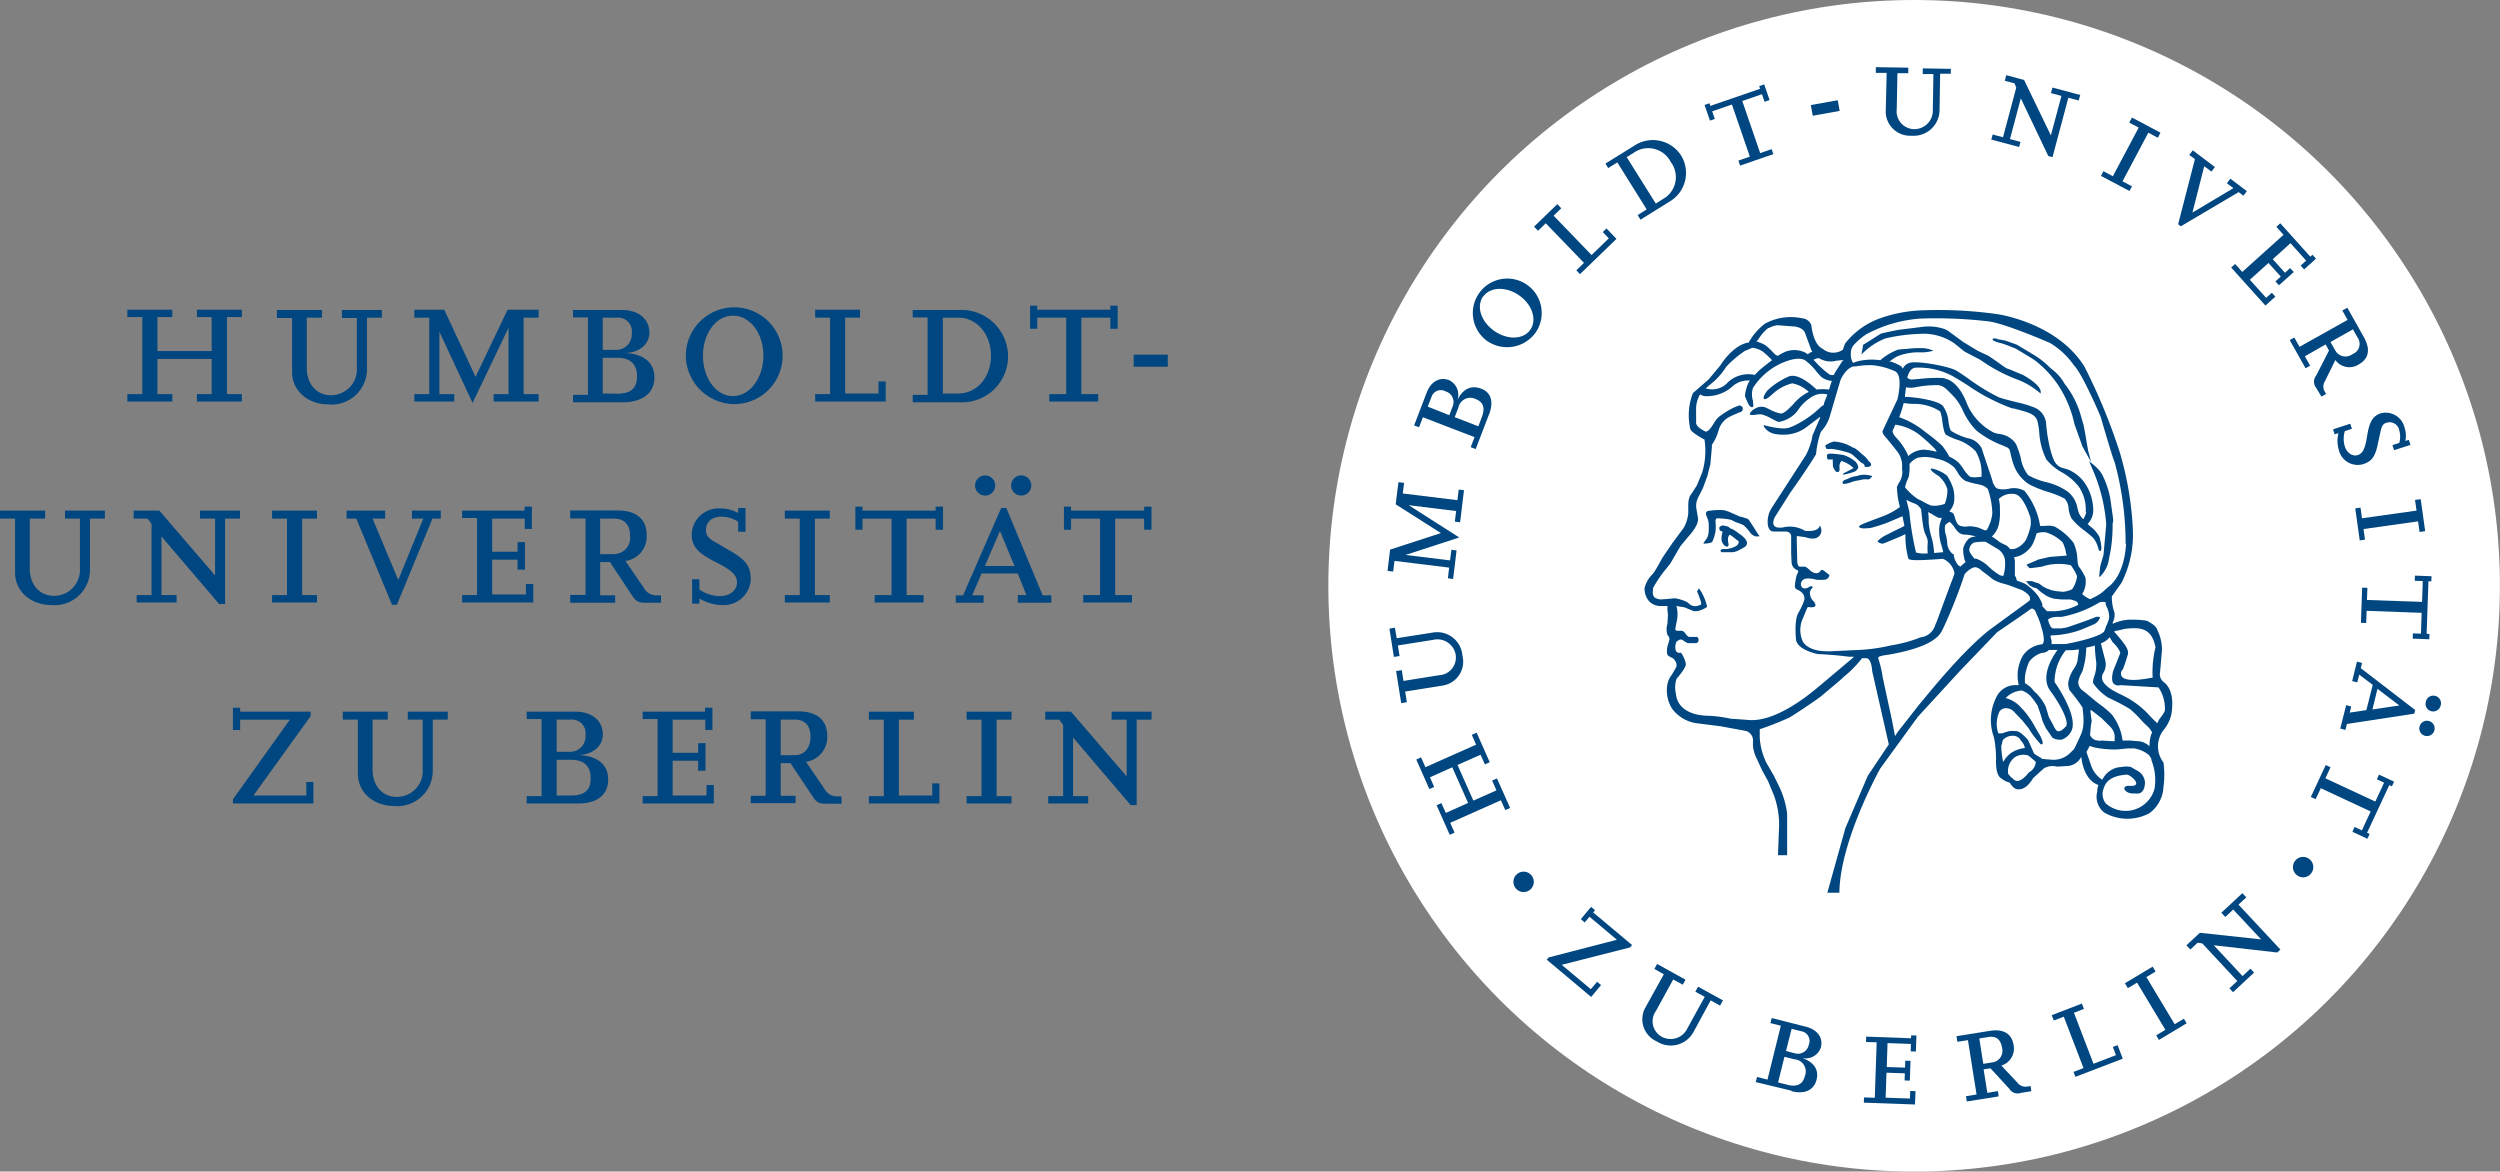 <svg xmlns="http://www.w3.org/2000/svg" viewBox="0 0 290.34 136.06"><rect x="0" y="0" width="290.34" height="136.06" fill="#808080" stroke="none"/><defs><style>.cls-1{fill:#fff;}.cls-2{fill:#004680;}</style></defs><g id="Ebene_2" data-name="Ebene 2"><g id="Logo_Siegel_Kombi" data-name="Logo Siegel Kombi"><circle class="cls-1" cx="222.3" cy="68.03" r="68.03"/><polygon class="cls-2" points="20.01 45.77 18.28 45.77 18.28 41.69 24.58 41.69 24.58 45.77 22.87 45.77 22.87 46.63 28.09 46.63 28.09 45.77 26.36 45.77 26.36 36.82 28.09 36.82 28.09 35.97 22.87 35.97 22.87 36.82 24.58 36.82 24.58 40.77 18.28 40.77 18.28 36.82 20.01 36.82 20.01 35.97 14.79 35.97 14.79 36.82 16.53 36.82 16.53 45.77 14.79 45.77 14.79 46.63 20.01 46.63 20.01 45.77"/><path class="cls-2" d="M42.62,42.73V36.89h1.73V36H39.71v.93h1.73v5.77a3,3,0,0,1-3,3.2c-1.68,0-2.81-1.29-2.81-3.18V36.89H37.4V36H32.16v.93h1.76v6.27c0,2.17,1.8,3.77,4.27,3.77A4.11,4.11,0,0,0,42.62,42.73Z"/><polygon class="cls-2" points="51.03 38.53 54.88 46.79 59.06 38.06 59.06 45.77 57.33 45.77 57.33 46.63 62.55 46.63 62.55 45.77 60.81 45.77 60.81 36.89 62.55 36.89 62.55 35.97 58.95 35.97 55.23 43.77 51.59 35.97 48.12 35.97 48.12 36.89 49.85 36.89 49.85 45.77 48.12 45.77 48.12 46.63 52.76 46.63 52.76 45.77 51.03 45.77 51.03 38.53"/><path class="cls-2" d="M76,43.83c0-1.73-1.27-2.77-3.49-2.83,1.69,0,2.91-1,2.91-2.38C75.39,37,74.14,36,72.18,36H66.55v.86h1.73v9H66.55v.86h6C74.7,46.63,76,45.61,76,43.83ZM70,36.89h1.64a1.59,1.59,0,0,1,1.73,1.8,1.8,1.8,0,0,1-1.9,1.94H70Zm0,8.81V41.55H71.7c1.52,0,2.28.74,2.28,2.17s-.78,2-2.3,2Z"/><path class="cls-2" d="M85.15,46.93a5.62,5.62,0,1,0-5.5-5.66A5.69,5.69,0,0,0,85.15,46.93Zm0-10.27c1.94,0,3.51,2.05,3.51,4.64S87.08,46,85.12,46s-3.48-2.08-3.48-4.69S83.18,36.66,85.12,36.66Z"/><polygon class="cls-2" points="102.86 44.3 102.03 44.3 102.03 45.7 98.15 45.7 98.15 36.89 99.88 36.89 99.88 35.97 94.67 35.97 94.67 36.89 96.4 36.89 96.4 45.77 94.67 45.77 94.67 46.63 102.86 46.63 102.86 44.3"/><path class="cls-2" d="M117.07,41.3A5.41,5.41,0,0,0,111.49,36H106v.86h1.73v9H106v.86h5.47A5.34,5.34,0,0,0,117.07,41.3Zm-7.57,4.4V36.89h1.82c2.13,0,3.77,1.94,3.77,4.43s-1.64,4.38-3.79,4.38Z"/><polygon class="cls-2" points="120.46 36.89 123.83 36.89 123.83 45.77 121.86 45.77 121.86 46.63 127.54 46.63 127.54 45.77 125.58 45.77 125.58 36.89 128.95 36.89 128.95 38.18 129.8 38.18 129.8 35.5 128.95 35.5 128.95 35.97 120.46 35.97 120.46 35.5 119.63 35.5 119.63 38.18 120.46 38.18 120.46 36.89"/><rect class="cls-2" x="131.66" y="41.19" width="3.96" height="1.4"/><path class="cls-2" d="M7.55,60.23H9.28V66a3,3,0,0,1-3,3.2c-1.68,0-2.82-1.29-2.82-3.18V60.23H5.24V59.3H0v.93H1.75V66.5c0,2.17,1.8,3.77,4.27,3.77a4.11,4.11,0,0,0,4.43-4.2V60.23h1.73V59.3H7.55Z"/><polygon class="cls-2" points="27.87 59.3 23.23 59.3 23.23 60.23 24.98 60.23 24.98 66.83 18.5 59.3 15.52 59.3 15.52 60.23 17.14 60.23 17.6 60.83 17.6 69.11 15.87 69.11 15.87 69.97 20.51 69.97 20.51 69.11 18.75 69.11 18.75 62.3 25.45 70.15 26.14 70.15 26.14 60.23 27.87 60.23 27.87 59.3"/><polygon class="cls-2" points="31.6 60.23 33.33 60.23 33.33 69.11 31.6 69.11 31.6 69.97 36.81 69.97 36.81 69.11 35.09 69.11 35.09 60.23 36.81 60.23 36.81 59.3 31.6 59.3 31.6 60.23"/><polygon class="cls-2" points="44.73 59.3 40.25 59.3 40.25 60.23 41.38 60.23 45.53 70.24 46.09 70.24 50.22 60.23 51.19 60.23 51.19 59.3 47.84 59.3 47.84 60.23 49.16 60.23 46.25 67.36 43.27 60.23 44.73 60.23 44.73 59.3"/><polygon class="cls-2" points="61.93 67.82 61.08 67.82 61.08 69.04 57.16 69.04 57.16 65 60.11 65 60.11 66.16 60.97 66.16 60.97 62.95 60.11 62.97 60.11 64.08 57.16 64.08 57.16 60.23 60.94 60.23 60.94 61.43 61.77 61.43 61.77 58.84 60.92 58.84 60.92 59.3 53.67 59.3 53.67 60.16 55.4 60.16 55.4 69.11 53.67 69.11 53.67 69.97 61.93 69.97 61.93 67.82"/><path class="cls-2" d="M76.77,70v-.86h-.65a1.63,1.63,0,0,1-1.34-.85l-2.14-3.14a2.86,2.86,0,0,0,2.46-3c0-1.87-1.2-2.87-3.43-2.87H66.22v.93H68v8.88H66.22V70h5.22v-.86H69.7V65.28h1.14L73.3,69c.58.87.77,1,1.78,1ZM69.7,64.36V60.23h1.62c1.2,0,1.85.71,1.85,2a1.88,1.88,0,0,1-1.83,2.12Z"/><path class="cls-2" d="M84.63,63.87c-.49-.27-1-.6-1.64-.94-.78-.46-1-.79-1-1.39,0-.94.72-1.54,1.8-1.54a3.56,3.56,0,0,1,1.94.6v1.15h.85V59h-.85v.58a4.18,4.18,0,0,0-2.1-.53,3.12,3.12,0,0,0-3.3,3c0,1.37.69,2.17,2.72,3.19s2.54,1.57,2.54,2.44-.83,1.55-2,1.55a4.32,4.32,0,0,1-2.36-.76v-1.2h-.85V70.1h.85v-.6a5.19,5.19,0,0,0,2.61.77,3.15,3.15,0,0,0,3.35-3C87.17,65.72,86.61,65,84.63,63.87Z"/><polygon class="cls-2" points="96.37 69.11 94.64 69.11 94.64 60.23 96.37 60.23 96.37 59.3 91.15 59.3 91.15 60.23 92.88 60.23 92.88 69.11 91.15 69.11 91.15 69.97 96.37 69.97 96.37 69.11"/><polygon class="cls-2" points="108.66 59.3 100.17 59.3 100.17 58.84 99.34 58.84 99.34 61.52 100.17 61.52 100.17 60.23 103.54 60.23 103.54 69.11 101.58 69.11 101.58 69.97 107.26 69.97 107.26 69.11 105.29 69.11 105.29 60.23 108.66 60.23 108.66 61.52 109.52 61.52 109.52 58.84 108.66 58.84 108.66 59.3"/><path class="cls-2" d="M114.52,55.22a1.17,1.17,0,1,0,0,2.33,1.17,1.17,0,0,0,0-2.33Z"/><path class="cls-2" d="M118.21,70h3.88v-.86h-1L116.87,59h-.6l-4.43,10.15H111V70h3.23v-.86h-1.32L114,66.6h4.2l1,2.51h-1Zm-3.83-4.27,1.75-4.07,1.69,4.07Z"/><path class="cls-2" d="M118.6,57.55a1.17,1.17,0,1,0-1.17-1.15A1.17,1.17,0,0,0,118.6,57.55Z"/><polygon class="cls-2" points="133.73 61.52 133.73 58.84 132.88 58.84 132.88 59.3 124.39 59.3 124.39 58.84 123.56 58.84 123.56 61.52 124.39 61.52 124.39 60.23 127.76 60.23 127.76 69.11 125.8 69.11 125.8 69.97 131.47 69.97 131.47 69.11 129.51 69.11 129.51 60.23 132.88 60.23 132.88 61.52 133.73 61.52"/><polygon class="cls-2" points="35.57 92.39 29.43 92.39 36.08 83.16 36.08 82.65 27.89 82.65 27.89 82.19 27.05 82.19 27.05 84.78 27.89 84.78 27.89 83.58 33.66 83.58 27.05 92.83 27.05 93.31 36.4 93.31 36.4 90.82 35.57 90.82 35.57 92.39"/><path class="cls-2" d="M47.36,83.57h1.73v5.77a3,3,0,0,1-3,3.21c-1.68,0-2.82-1.29-2.82-3.18v-5.8h1.76v-.92H39.81v.92h1.75v6.28c0,2.17,1.8,3.76,4.27,3.76a4.11,4.11,0,0,0,4.43-4.2V83.57H52v-.92H47.36Z"/><path class="cls-2" d="M67.1,87.68c1.68,0,2.91-1,2.91-2.37,0-1.62-1.25-2.66-3.21-2.66H61.17v.86H62.9v8.95H61.17v.85h6c2.19,0,3.46-1,3.46-2.79S69.31,87.75,67.1,87.68Zm-2.45-4.11h1.64A1.59,1.59,0,0,1,68,85.37a1.79,1.79,0,0,1-1.89,1.94H64.65Zm1.64,8.82H64.65V88.24h1.66c1.53,0,2.29.73,2.29,2.16S67.81,92.39,66.29,92.39Z"/><polygon class="cls-2" points="82.05 92.39 78.12 92.39 78.12 88.35 81.08 88.35 81.08 89.51 81.93 89.51 81.93 86.3 81.08 86.32 81.08 87.43 78.12 87.43 78.12 83.58 81.91 83.58 81.91 84.78 82.74 84.78 82.74 82.19 81.88 82.19 81.88 82.65 74.64 82.65 74.64 83.51 76.37 83.51 76.37 92.46 74.64 92.46 74.64 93.31 82.9 93.31 82.9 91.17 82.05 91.17 82.05 92.39"/><path class="cls-2" d="M95.75,91.61,93.6,88.47a2.87,2.87,0,0,0,2.47-3c0-1.87-1.2-2.86-3.44-2.86H87.19v.92h1.73v8.89H87.19v.85H92.4v-.85H90.67V88.63H91.8l2.47,3.71c.58.88.76,1,1.78,1h1.68v-.85h-.65A1.63,1.63,0,0,1,95.75,91.61Zm-5.08-3.9V83.57h1.62c1.2,0,1.84.72,1.84,2s-.71,2.13-1.82,2.13Z"/><polygon class="cls-2" points="108.27 92.39 104.39 92.39 104.39 83.58 106.13 83.58 106.13 82.65 100.91 82.65 100.91 83.58 102.64 83.58 102.64 92.46 100.91 92.46 100.91 93.31 109.1 93.31 109.1 90.98 108.27 90.98 108.27 92.39"/><polygon class="cls-2" points="112.26 83.58 113.99 83.58 113.99 92.46 112.26 92.46 112.26 93.31 117.47 93.31 117.47 92.46 115.74 92.46 115.74 83.58 117.47 83.58 117.47 82.65 112.26 82.65 112.26 83.58"/><polygon class="cls-2" points="129.1 83.58 130.85 83.58 130.85 90.17 124.37 82.65 121.39 82.65 121.39 83.58 123.01 83.58 123.47 84.17 123.47 92.46 121.74 92.46 121.74 93.31 126.38 93.31 126.38 92.46 124.62 92.46 124.62 85.65 131.31 93.5 132.01 93.5 132.01 83.58 133.74 83.58 133.74 82.65 129.1 82.65 129.1 83.58"/><path class="cls-2" d="M177.67,103.35a1.18,1.18,0,1,0-1.45-1.87,1.18,1.18,0,0,0,1.45,1.87Z"/><polygon class="cls-2" points="185.94 114.4 185.48 114.02 184.75 114.88 181.37 112.05 189.31 110.03 189.54 109.75 185.02 105.96 185.24 105.71 184.78 105.32 183.59 106.75 184.04 107.13 184.6 106.47 187.78 109.14 179.86 111.19 179.63 111.45 184.79 115.78 185.94 114.4 185.94 114.4"/><path class="cls-2" d="M200.13,116.2l-2.92-1.61-.32.58,1.09.6-2,3.63a2.15,2.15,0,0,1-3,1,2.05,2.05,0,0,1-.66-3l2-3.65,1.11.61.32-.58-3.3-1.83-.32.58,1.1.62-2.19,3.95a2.81,2.81,0,0,0,1.38,3.85,3,3,0,0,0,4.25-1.09l2-3.68,1.09.61.32-.59Z"/><path class="cls-2" d="M208.06,126.73c1.53.38,2.6-.11,2.91-1.35s-.41-2.15-1.94-2.59a1.86,1.86,0,0,0,2.44-1.15c.29-1.13-.41-2.07-1.77-2.41l-3.94-1-.15.59,1.21.3-1.55,6.26-1.21-.31-.15.6,4.15,1Zm-.84-4,1.16.29A1.42,1.42,0,0,1,209.6,125c-.23.92-.89,1.25-1.95,1l-1.15-.29.72-2.9Zm.82-3.25,1.14.28a1.14,1.14,0,0,1,.89,1.56,1.29,1.29,0,0,1-1.65,1l-1-.26.66-2.61Z"/><polygon class="cls-2" points="222.46 126.72 221.84 126.7 221.81 127.58 218.99 127.48 219.09 124.58 221.22 124.65 221.19 125.48 221.8 125.5 221.88 123.2 221.27 123.19 221.24 123.99 219.12 123.92 219.21 121.14 221.93 121.24 221.9 122.1 222.5 122.12 222.57 120.26 221.95 120.24 221.94 120.58 216.73 120.39 216.71 121.01 217.95 121.05 217.73 127.49 216.48 127.45 216.46 128.06 222.4 128.27 222.46 126.72 222.46 126.72"/><path class="cls-2" d="M235.82,126.13l-.46.07a1.17,1.17,0,0,1-1.05-.45l-1.88-2a2.06,2.06,0,0,0,1.42-2.38c-.21-1.33-1.17-1.9-2.76-1.65l-3.87.62.1.65,1.23-.19,1,6.31-1.23.2.1.61,3.7-.59-.09-.61-1.23.2-.43-2.73.8-.12,2.17,2.36a1.14,1.14,0,0,0,1.37.49l1.2-.19-.09-.61Zm-6-5.52,1.14-.18c.86-.14,1.4.3,1.54,1.22a1.35,1.35,0,0,1-1,1.71l-1.17.19-.46-2.94Z"/><polygon class="cls-2" points="245.93 121.38 245.38 121.59 245.74 122.54 243.13 123.54 240.86 117.62 242.02 117.17 241.78 116.55 238.28 117.9 238.52 118.52 239.68 118.07 241.97 124.04 240.81 124.49 241.03 125.06 246.53 122.95 245.93 121.38 245.93 121.38"/><polygon class="cls-2" points="253.63 118.31 252.56 118.95 249.27 113.47 250.34 112.83 250 112.26 246.78 114.19 247.12 114.76 248.19 114.12 251.48 119.6 250.41 120.24 250.73 120.77 253.95 118.84 253.63 118.31 253.63 118.31"/><polygon class="cls-2" points="259.97 105.06 260.88 104.21 260.42 103.73 257.98 106 258.44 106.49 259.36 105.63 262.6 109.1 255.49 108.33 253.92 109.78 254.38 110.27 255.23 109.48 255.77 109.57 259.83 113.93 258.92 114.78 259.34 115.23 261.78 112.95 261.36 112.5 260.44 113.36 257.1 109.78 264.47 110.62 264.84 110.28 259.97 105.06 259.97 105.06"/><path class="cls-2" d="M268.15,99.73a1.18,1.18,0,0,0-1.35,1.94,1.16,1.16,0,0,0,1.64-.29,1.18,1.18,0,0,0-.29-1.65Z"/><polygon class="cls-2" points="170.93 85.34 171.43 86.48 165.54 89.1 165.04 87.96 164.48 88.21 166 91.64 166.56 91.39 166.07 90.27 168.66 89.11 170.5 93.25 167.91 94.41 167.4 93.27 166.84 93.52 168.37 96.95 168.93 96.7 168.42 95.56 174.31 92.94 174.82 94.08 175.38 93.83 173.85 90.4 173.29 90.65 173.79 91.79 171.11 92.98 169.27 88.84 171.95 87.65 172.45 88.77 173.01 88.52 171.49 85.09 170.93 85.34 170.93 85.34"/><path class="cls-2" d="M161.36,73l.52,3.29.66-.1-.2-1.23,4.1-.65a2.15,2.15,0,0,1,2.62,1.75,2.06,2.06,0,0,1-1.95,2.36l-4.12.66-.19-1.25-.66.1.59,3.73.66-.11-.2-1.24,4.46-.71a2.81,2.81,0,0,0,2.19-3.46,2.94,2.94,0,0,0-3.48-2.67l-4.15.65L162,72.9l-.66.11Z"/><polygon class="cls-2" points="169.41 56.86 169.26 58.09 162.91 57.31 163.07 56.08 162.41 56 162.09 58.57 167.34 61.91 161.44 63.83 161.14 66.3 161.8 66.38 161.95 65.14 168.3 65.92 168.15 67.16 168.76 67.24 169.16 63.92 168.56 63.85 168.4 65.08 163.23 64.45 169.47 62.42 163.6 58.67 169.11 59.35 168.96 60.58 169.57 60.66 170.02 56.93 169.41 56.86 169.41 56.86"/><path class="cls-2" d="M172.94,48.11c.57-1.48.21-2.59-1-3s-2.19.14-2.8,1.61a1.87,1.87,0,0,0-.85-2.57c-1.09-.41-2.11.15-2.61,1.47l-1.45,3.79.57.21.45-1.16,6,2.31-.45,1.16.58.23,1.53-4Zm-4,.34.43-1.11a1.41,1.41,0,0,1,2-1c.88.34,1.13,1,.74,2.06l-.42,1.11-2.79-1.08Zm-3.14-1.2.43-1.1a1.14,1.14,0,0,1,1.65-.7,1.3,1.3,0,0,1,.82,1.77l-.38,1-2.52-1Z"/><path class="cls-2" d="M178.3,38.68a4,4,0,1,0-5.6.91,4.08,4.08,0,0,0,5.6-.91Zm-6.06-4.22c.8-1.15,2.65-1.22,4.18-.16s2.11,2.84,1.3,4-2.67,1.2-4.2.12-2.09-2.82-1.28-4Z"/><polygon class="cls-2" points="186.57 26.53 186.14 26.95 186.84 27.68 184.84 29.62 180.43 25.05 181.32 24.19 180.86 23.71 178.16 26.32 178.62 26.8 179.52 25.93 183.96 30.53 183.07 31.39 183.49 31.84 187.73 27.74 186.57 26.53 186.57 26.53"/><path class="cls-2" d="M190.51,25.52l3.34-2.08a3.86,3.86,0,0,0,1.38-5.39,3.9,3.9,0,0,0-5.45-1.12L186.45,19l.32.52,1.06-.66,3.41,5.46-1.05.66.32.52Zm1.78-1.89-3.37-5.38,1.12-.7a2.94,2.94,0,0,1,4,1.27,2.91,2.91,0,0,1-.63,4.12l-1.1.69Z"/><polygon class="cls-2" points="205.75 17.32 204.42 17.78 202.34 11.73 204.63 10.94 204.93 11.82 205.51 11.62 204.89 9.8 204.31 10 204.41 10.31 198.63 12.3 198.53 11.99 197.96 12.19 198.59 14.01 199.15 13.81 198.85 12.93 201.14 12.14 203.22 18.19 201.89 18.65 202.09 19.23 205.95 17.9 205.75 17.32 205.75 17.32"/><polygon class="cls-2" points="213.43 11.64 210.3 12.2 210.53 13.44 213.65 12.88 213.43 11.64 213.43 11.64"/><path class="cls-2" d="M226.64,8l-3.34-.06v.66l1.24,0-.07,4.15A2.15,2.15,0,0,1,222.28,15a2.07,2.07,0,0,1-2-2.33l.08-4.17,1.26,0V7.86l-3.77-.06v.66l1.26,0L219,13a2.82,2.82,0,0,0,3,2.76,3,3,0,0,0,3.25-3l.07-4.2,1.24,0,0-.66Z"/><polygon class="cls-2" points="240.21 11.35 241.41 11.67 241.59 11.03 238.36 10.17 238.19 10.81 239.41 11.14 238.18 15.72 235.07 9.29 233 8.73 232.83 9.38 233.96 9.68 234.16 10.18 232.62 15.94 231.42 15.62 231.26 16.21 234.49 17.07 234.65 16.48 233.43 16.15 234.69 11.42 237.88 18.12 238.37 18.25 240.21 11.35 240.21 11.35"/><polygon class="cls-2" points="247.6 21.64 246.5 21.06 249.5 15.41 250.6 16 250.91 15.41 247.6 13.65 247.28 14.24 248.38 14.82 245.38 20.47 244.28 19.88 244 20.43 247.31 22.18 247.6 21.64 247.6 21.64"/><polygon class="cls-2" points="259.99 22.31 260.54 22.73 260.94 22.2 259.02 20.75 258.62 21.28 259.38 21.85 254.62 24.69 255.99 19.3 256.83 19.93 257.23 19.4 254.66 17.46 254.25 18 254.91 18.48 252.96 26.04 253.27 26.28 259.99 22.31 259.99 22.31"/><polygon class="cls-2" points="264.25 34.45 263.84 34 263.18 34.59 261.29 32.49 263.45 30.54 264.88 32.12 264.26 32.68 264.67 33.13 266.39 31.59 265.96 31.14 265.37 31.68 263.95 30.1 266.01 28.24 267.83 30.27 267.19 30.84 267.59 31.29 268.97 30.04 268.56 29.59 268.31 29.81 264.82 25.93 264.37 26.34 265.2 27.27 260.41 31.58 259.58 30.66 259.12 31.07 263.1 35.49 264.25 34.45 264.25 34.45"/><path class="cls-2" d="M271.57,50.34a3.64,3.64,0,0,0,.06,1.95,2.25,2.25,0,0,0,2.83,1.61c1-.33,1.41-.87,1.72-2.48.09-.39.18-.84.29-1.33.14-.64.3-.89.71-1a1.14,1.14,0,0,1,1.46.89,2.59,2.59,0,0,1,0,1.46l-.79.26.19.58,1.9-.61-.19-.59-.4.13a3,3,0,0,0-.1-1.56A2.24,2.24,0,0,0,276.5,48c-.93.3-1.33,1-1.58,2.57s-.51,2.09-1.1,2.28-1.25-.22-1.5-1a3.05,3.05,0,0,1,0-1.78l.82-.27-.19-.59-2,.65.19.58.41-.13Z"/><polygon class="cls-2" points="274.66 62.67 274.49 61.44 280.82 60.55 281 61.78 281.65 61.69 281.13 57.97 280.47 58.06 280.65 59.3 274.31 60.19 274.14 58.95 273.53 59.04 274.05 62.76 274.66 62.67 274.66 62.67"/><polygon class="cls-2" points="274.8 72.35 274.85 70.94 281.24 71.17 281.16 73.59 280.23 73.56 280.2 74.17 282.13 74.24 282.15 73.62 281.82 73.61 282.03 67.5 282.36 67.52 282.39 66.92 280.46 66.85 280.44 67.45 281.37 67.48 281.29 69.9 274.89 69.68 274.94 68.27 274.33 68.25 274.19 72.33 274.8 72.35 274.8 72.35"/><path class="cls-2" d="M272.39,84.77l.17-.69,7.83-1.2.1-.42-6.32-4.86.15-.61-.59-.15-.56,2.26.59.15.23-.9,1.57,1.19-.74,2.93-1.93.29.17-.71-.59-.15-.68,2.71.6.16Zm9.26.69a.89.89,0,1,0,.42-1.73.89.89,0,0,0-.42,1.73Zm.71-2.86a.9.9,0,0,0,1.08-.63.89.89,0,1,0-1.72-.43.88.88,0,0,0,.64,1.06ZM276.11,80l2.54,1.93-3.13.47.59-2.4Z"/><polygon class="cls-2" points="268.93 92.81 269.53 91.54 275.32 94.24 274.3 96.44 273.45 96.04 273.2 96.6 274.94 97.41 275.2 96.86 274.9 96.72 277.48 91.18 277.79 91.32 278.04 90.78 276.29 89.96 276.04 90.5 276.88 90.9 275.86 93.09 270.06 90.39 270.66 89.11 270.1 88.85 268.37 92.56 268.93 92.81 268.93 92.81"/><path class="cls-2" d="M270.17,45.81l-.22-.4a1.15,1.15,0,0,1,.06-1.14l1.21-2.46a2,2,0,0,0,2.72.51c1.18-.66,1.38-1.76.59-3.16l-1.92-3.42-.58.32.61,1.09-5.58,3.13-.61-1.08-.53.3,1.84,3.27.53-.3-.61-1.09L270.09,40l.39.71L269,43.6a1.15,1.15,0,0,0,0,1.46l.6,1,.53-.3Zm3.09-7.56.57,1a1.26,1.26,0,0,1-.61,1.87,1.35,1.35,0,0,1-2-.4l-.57-1,2.59-1.46Z"/><path class="cls-2" d="M234.94,43.54c-.07,0-1.55-.67-1.76-.71s-.84-.54-1.39-.92-.93-.64-1-.66-.79-.36-1.12-.52l-1.65-1-1.65-1.21a2,2,0,0,0-.68-.35,5.68,5.68,0,0,0-2.26-.23l-2.83.35c-.09,0-2,.39-2.15.46s-1.57,1-2.07,1.29h0l-.2,1.13.13-.13a7.93,7.93,0,0,1,2.63-1.73,20.36,20.36,0,0,1,4.65-.55,6.37,6.37,0,0,1,3.33,1.08l1.25,1,1.82.95a18.75,18.75,0,0,0,4.38,2.32,8.81,8.81,0,0,1,2.54,1.53l.08.08,0-.11C237.15,44.72,235,43.59,234.94,43.54Z"/><path class="cls-2" d="M242.49,52.25l-.3-1.77-.2-1.07-.35-1.21a10.41,10.41,0,0,0-1.86-3.62,5.31,5.31,0,0,0-1.44-1.66l-.33-.29a9.31,9.31,0,0,0-1.8-1.41c-.2-.12-1.93-1.16-2-1.2l-.29-.1c-.35-.13-.89-.32-1-.35a11.15,11.15,0,0,0-1.11-.2l.21-.06-.54,0v0a.12.12,0,0,0-.07.1c0,.09.11.22.87.42.19,0,1.8.65,1.8.65s2,1.18,2.27,1.39a12.28,12.28,0,0,1,2.57,2.7,13.19,13.19,0,0,1,2,4.69l.93,2.6,1,1.8Z"/><path class="cls-2" d="M245.36,59.89c-.1-.71-.22-1.59-.3-2.11a10.27,10.27,0,0,0-1-2.81,5.32,5.32,0,0,0-1.27-1.26l-.16-.12.66,1.56a19.55,19.55,0,0,1,1.32,5.75l-.32,3.56-.38,1.3c-.13,1.23-.13,1.23-.06,1.25h0l0,0a3.75,3.75,0,0,0,1-1.67c0-.06.29-1.46.33-1.79a19.28,19.28,0,0,0,.17-2.76C245.45,60.57,245.41,60.25,245.36,59.89Z"/><path class="cls-2" d="M251.35,79.26a1.14,1.14,0,0,1-.49-1.19l.22-2.56a5.2,5.2,0,0,0-.53-2.34c-.18-.61-1.13-1-1.18-1.07a8.73,8.73,0,0,0-1.62-.13h-.12a4.81,4.81,0,0,0-2.11.41c-.09.05-.11.06-.17,0a1.18,1.18,0,0,1,.06-.19,1.87,1.87,0,0,0,.15-1.06,5.38,5.38,0,0,1-.3-1.86l1.12-1.58a12.36,12.36,0,0,0,1.32-6.2,37.46,37.46,0,0,0-1.53-9,67.73,67.73,0,0,0-4.09-9.91c-3.16-5.09-10-6.08-10.08-6.09a48.91,48.91,0,0,0-9.19-.43,16.25,16.25,0,0,0-4.72,1,9.1,9.1,0,0,0-3.79,2.81,5.13,5.13,0,0,0-.26.73,1.92,1.92,0,0,1-2.36-.09c-1.12-.5-1.31-2.69-1.31-2.73a1.25,1.25,0,0,0-1.11-.82,6.27,6.27,0,0,0-4.27.62,7.08,7.08,0,0,0-1.91,2.21c-.26,0-1.74.28-3.31,2.67l-1.34,1.61-1.82,1.58v0a7.1,7.1,0,0,0-.3,4.18c.06.24.58.63,1.59,1.2l.05,0a8.8,8.8,0,0,1-.25,3.8s-.53,1.3-.63,1.54l-.64,1c-.06.05-.37.4-.36,1.39v.81a4.22,4.22,0,0,1-.53,1.73l-1.3,1.75-1.17,1.72s-.77,1.42-1,1.72a1.64,1.64,0,0,1-.19.24,3.21,3.21,0,0,0-.89,1.6,2.25,2.25,0,0,0,.57,1.54,1.87,1.87,0,0,0,1.39.51h.09l.61,0s0,0,0,0,0,.33,0,.49l.06.52-.06,1.06a2.19,2.19,0,0,0,0,1.29.73.73,0,0,1,.24.5l-.14.51-.11.34c0,.1-.19.95.18,1.12l.49.25s.6.54.33,1.07l-.46.81a2.47,2.47,0,0,0-.54,1.16,4,4,0,0,0,.54,2.79,4.29,4.29,0,0,0,3,1.72l2.66.34,2.94.54a1.16,1.16,0,0,1,.8,1.26l0,.45a4,4,0,0,0,.41,1.44l.65,1.41.7,1.28.7,1.69a10.17,10.17,0,0,1,.58,3.36l-.13,3.48v.06l1,0h.06l0-4.84a10.35,10.35,0,0,0-1-3.29L206,90.07l-.88-1.52a7.92,7.92,0,0,1-.75-2.86l0-1a35.36,35.36,0,0,0,3.43-1.35c.18-.08,2.69-1.72,3.67-2.46,2-1.67,2.52-2.12,2.65-2.27h0a12.85,12.85,0,0,0,2.13-2.17h.47a.39.39,0,0,1,.27.1c.39.34.44,1.39.44,1.41l1.93,8.5-2.44,3.64-2.61,6.1-2.07,7.42,0,.07h1.38v-.06c.08-6,4.7-14.29,4.74-14.36l4.36-6,4.92-5.36,4.3-4.48c.14-.1,3.51-2.37,3.9-2.7a.31.31,0,0,1,.29,0c.25.11.37.57.38.59a7.55,7.55,0,0,1,.58,1.58c.4,1.3.27,1.72.16,1.86a.22.22,0,0,1-.15.08h0a3.1,3.1,0,0,0-2.16,1.3,4.65,4.65,0,0,0-.51,3.35.36.36,0,0,0,0,.09h-.25a2.44,2.44,0,0,0-2.34,1.41,5.89,5.89,0,0,0-.26,4.69,12.86,12.86,0,0,1,.23,2.64c0,.17-.06,1.72.6,2.08a2.78,2.78,0,0,0,1,.51c.07.13.41.71.9.77l.15,0c.57,0,1.12-.42,1.63-1.25,0,0,0-.07.05-.07l1.22-1.11a2,2,0,0,1,1.51-.21c.11,0,1.07-.06,1.27-.07a1.93,1.93,0,0,0,1.57-1.08c.07.69.41,2.75,2,3.29a1.69,1.69,0,0,0-.14.75,2.32,2.32,0,0,0,.83,2.46,5.4,5.4,0,0,0,5.21.07,4,4,0,0,0,1.65-3.09,10.69,10.69,0,0,0,0-2.8h0a3.09,3.09,0,0,1,0-3.77,4.17,4.17,0,0,0,1-2.6h0C252.45,80.05,251.39,79.28,251.35,79.26Zm-1.43,9.2a6.13,6.13,0,0,1,.3,3.13,3.48,3.48,0,0,1-5.66,1.72,1.8,1.8,0,0,1-.31-1.58.5.5,0,0,0,.05-.13c.17-.51.49-1.47,2.66-1.64.37,0,1.12.64,1.13,1,0,.2-.17.3-.51.31h-.38a.52.52,0,0,0-.46.17.29.29,0,0,0,0,.24s.2.47,1,.47H248a2.53,2.53,0,0,0,.42,0c.76-.22.69-1.35.68-1.39a1.67,1.67,0,0,0-.82-1.22l-.84-.48-.55-.05-.92.11a2.66,2.66,0,0,0-1.82,1.44,3.22,3.22,0,0,1-1.35-1.82l-.49-1.41c.09-.16.22-.39.38-.7l.44.15a11.66,11.66,0,0,0,2.25.26h.44l1.3-.12.76,0a3.75,3.75,0,0,1,1.69.76l.27.42C249.86,88.31,249.91,88.44,249.92,88.46Zm-17.39-2.17v0a.63.63,0,0,1,.17-.44,1.52,1.52,0,0,1,1.11-.4,1,1,0,0,1,.9.58v0a1.59,1.59,0,0,1,.45.84,3.71,3.71,0,0,0-1.6.57,3.31,3.31,0,0,0-.92,1.06,9.39,9.39,0,0,1-.22-1.9ZM234,87.94a1.82,1.82,0,0,1,1.59-.18l.84.71a1.49,1.49,0,0,1-.8,1.23h0c-.49.64-1,1-1.36,1h0a.75.75,0,0,1-.55-.32l0,0a1.7,1.7,0,0,1-.5-.53A2,2,0,0,1,234,87.94ZM237,88l-.64-.38a.55.55,0,0,1-.2-.26l-.62-1.4h0s-.81-1-1.38-1.06H234a3.8,3.8,0,0,0-.57,0h-.05a7.54,7.54,0,0,0-.85.27l-.45,0a3.34,3.34,0,0,1,.15-2.57,1,1,0,0,1,.51-.33,1.26,1.26,0,0,1,1.08.31l1.07,1.12.7.87A10.77,10.77,0,0,0,237,86.43h0a.2.2,0,0,0,.1,0,.12.12,0,0,0,.09,0c.15-.17-.17-.89-.45-1.32-.09-.14-.19-.32-.31-.52A11,11,0,0,0,235,82.47l-.21-.21a3.59,3.59,0,0,0-1.86-1.19,2.82,2.82,0,0,1,1.9-.88h0l.53.26.42.34.49.61.36.53L237,83l.24.82.35.73.76,1.11v0a1.41,1.41,0,0,0,.76.24,1.65,1.65,0,0,0,.32,0,2,2,0,0,0,1.13-1c.84-1.68-1.75-5.41-1.95-5.69a5.85,5.85,0,0,1,1.31-3.7c.56,0,1.06,0,1.5-.1v.24l-.16,1.14a2.4,2.4,0,0,1-.36.8,4.31,4.31,0,0,0-.7,1.65,2.21,2.21,0,0,0,.14.91,22.8,22.8,0,0,1,1.51,2h0c.28,2.21.07,2.66-.49,3.84-.14.3-.3.64-.48,1l-.58.57a2.78,2.78,0,0,1-1.86.68l-1.26-.1A3.24,3.24,0,0,1,237,88Zm-1.84-9.31a5.79,5.79,0,0,1,.52-1.87,2.89,2.89,0,0,1,1.47-1,1.15,1.15,0,0,0,.81-.34l1,0c-.3.39-2.18,3-.82,4.79,1,1.35,2,3.18,1.87,3.91a.33.33,0,0,1-.17.26l0,0c-.33.37-.63.53-.86.48s-.5-.64-.5-.66l-.54-1-.34-1.15a5.44,5.44,0,0,0-.71-1.14l-.33-.39-.3-.27-.43-.5-.35-.28-.24-.16-.07,0Zm-40.36-4.2a.48.48,0,0,1,.58-.18c.09.06.51.38.67.38l.86,0a.32.32,0,0,0,.3-.15.48.48,0,0,0,0-.45.21.21,0,0,0-.17-.12h0l-.75,0h0a.24.24,0,0,1-.1,0c-.08,0-.25-.09-.5-.46a.66.66,0,0,0-.35-.25,2.73,2.73,0,0,0-.37,0l-.18,0a.3.3,0,0,1-.2-.1.37.37,0,0,1,0-.27l.1-.55a3.9,3.9,0,0,0,0-2l.12.06.81.13,1.05.43s.55.19,1.59-.47l0,0v0a5.74,5.74,0,0,0-.92-2.12l0-.07-.25.36,0,0s.22.56.28.73c.18.47.23.69.18.79s-.1.08-.23.12h0a1.07,1.07,0,0,1-1.28-.31h0a4.42,4.42,0,0,0-1.55-.51s-1.08.11-1.37.12a1.4,1.4,0,0,1-1-.24.94.94,0,0,1-.15-.76,1.55,1.55,0,0,0,0-.3,14.39,14.39,0,0,1,1.6-2.33l.42-.53,1.16-2,1-1.21s1.09-1.12,1.06-2L197,59h0a2.16,2.16,0,0,1,.25-1.29l.51-1,.53-1.43.35-1.41.17-1.94v-.27a5.5,5.5,0,0,0,.79-1.72A2.5,2.5,0,0,1,201,48.34c.34-.17.66-.29.88-.39a2.68,2.68,0,0,0,.4-.17h0a.51.51,0,0,0,.11-.43.47.47,0,0,0-.39-.26h0a5.57,5.57,0,0,0-1.11.49,8.89,8.89,0,0,0-1.32.88,3.33,3.33,0,0,0-.56.75c-.13.19-.24.38-.36.52l0,0a1.14,1.14,0,0,1-.52.41c-.67-.3-1.11-.67-1.15-1,0,0,0-1.1,0-1.46a3.37,3.37,0,0,1,.46-1.88,1.19,1.19,0,0,0,.65.21h.2a4.41,4.41,0,0,0,2.95-1.17,2.68,2.68,0,0,1,2-.64,1.72,1.72,0,0,0-.15.2c-.16.24-.56,1.49-.38,1.77a2.44,2.44,0,0,1,.14.31c.15.36.34.81.63.81a.16.16,0,0,0,.11-.05c.08-.1,0-.32,0-.67a2.42,2.42,0,0,1,0-1.53,7.81,7.81,0,0,1,3.15-2.79c1.31-.6,2.28-.74,2.87-.42A6.19,6.19,0,0,1,211,43.21c.2.23.39.44.55.59a2.36,2.36,0,0,0,1.2.44c-.1.26-.21.58-.32,1a6.89,6.89,0,0,0-1.46,0c-.53-.5-2.2-2-3.29-1.49a8.68,8.68,0,0,0-2.37,1.55c-.19.2-.54.72-.49.95a.18.18,0,0,0,.1.11h.05c.25,0,.82-.53,1-.7a5.14,5.14,0,0,1,2.17-1.14h0a3.82,3.82,0,0,1,1.93,1,2.31,2.31,0,0,0-.35.18,5.32,5.32,0,0,0-1.4,1.18l-.2.21,0,0c-.6.62-1,.94-1.31.94h0a4.76,4.76,0,0,1-1.33-.5,5.3,5.3,0,0,0-.56-.25,1.43,1.43,0,0,0-1.08.17,1.3,1.3,0,0,0-.61.57.09.09,0,0,0,0,.1c.08.11.36.1,1,0l.35,0a5.86,5.86,0,0,1,1.25.54c.24.13.48.25.64.32a.6.6,0,0,0,.24,0,3.66,3.66,0,0,0,1.68-.86,2.86,2.86,0,0,0,.42-.49,5.19,5.19,0,0,1,1.74-1.62,2.23,2.23,0,0,1,1.68-.19l-.35.88-.09.34a3.3,3.3,0,0,0-.61.49,11.52,11.52,0,0,1-3.16,2.06l-.06,0c-.59.38-2.33,0-3-.19a.12.12,0,0,0-.12,0,.11.11,0,0,0,0,.12,1.93,1.93,0,0,0,1.44.9,4.56,4.56,0,0,0,.76.06,4.38,4.38,0,0,0,2.66-.8l1.68-1.27,0,.14c-.1.18-.8,1.85-.88,2a7.52,7.52,0,0,1-.77,2.3l-4,6.18a3,3,0,0,0-.4,2.06c.13.4.25.64.69.64.2,0,.47,0,.72,0l.55,0h.06c.62,0,.67.48.67.5s0,1.84,0,2,.05,1.08.05,1.08a1,1,0,0,0,.74.93c.06.11,0,.29-.14.53a6.17,6.17,0,0,0-.22,1.32.11.11,0,0,1,0,.06.44.44,0,0,0,.31.34c.78.34.79.89.79.91v0c.11.24-.37,1.21-.69,1.77-.51.8-.29,3.11-.26,3.22.28,1.12,2.41,1.55,2.51,1.57,2.09.09,3.6.31,3.62.31h.59l-.17.16-3.8,3.2c-.05,0-4.36,4-7.87,4h-.19l-1.08-.08-1-.07-.17,0a15.81,15.81,0,0,0-2.46-.35c-2.33,0-3.77-.92-3.94-2.52a3.33,3.33,0,0,1,.06-1.77c.09-.11,1.09-1.23,1.09-1.72a3.33,3.33,0,0,0-.57-1.33l0,0h0a.47.47,0,0,1-.58-.19A1.4,1.4,0,0,1,194.75,74.44Zm52.11-11.29c-.21,3.41-1.66,4.7-2.1,5,0,0,0,0,0,0v0l-.26.22a4.52,4.52,0,0,1-1.22.88l-.29.15-.29.14a2.91,2.91,0,0,1-.94-.6,2.62,2.62,0,0,0,.37-1.94,6.73,6.73,0,0,0-.61-1.06,2,2,0,0,1-.19-.28,3.2,3.2,0,0,1-.12-.77,5.06,5.06,0,0,0-.44-1.89,7.13,7.13,0,0,0-2.21-1.9,2.69,2.69,0,0,0-1.11-.07c-.24,0-.51,0-.57,0A8.52,8.52,0,0,0,235.11,57a2.57,2.57,0,0,0-1.68-.27c-.39.12-1.45.2-1.69-.16l-.08-.12-.11-.19-.11-.19,0-.06c0-.11-1-3-1.29-3.93a2.23,2.23,0,0,0-1.63-1.19,7.33,7.33,0,0,1-1.9-.83c-.17-.12-.25-.58-.33-1.07a3.6,3.6,0,0,0-.68-1.88c-.76-.73-3.76-1-3.89-1a2.85,2.85,0,0,0-.48,0c0-.11,0-.18,0-.19l.11-.94a2.86,2.86,0,0,0,1.07,0,12.53,12.53,0,0,1,2.66-.25c.61.05,1,.48,1.51,1l.44.46a6.57,6.57,0,0,1,.92,1.47A8.11,8.11,0,0,0,229.53,50a11.38,11.38,0,0,0,3.1,1.75l.46.21c.29.14.33.33.42.77a11,11,0,0,0,.3,1.11,4.5,4.5,0,0,0,1.85,2.41,13.11,13.11,0,0,0,2.12.86,10.35,10.35,0,0,1,2,.8,1.82,1.82,0,0,1,.46,1.17,3.17,3.17,0,0,0,.34,1.13,7.94,7.94,0,0,0,1.61,1.49c.35.29.69.55.89.76a2.83,2.83,0,0,1,.57,1.1c.08.27.13.41.22.43h0a.09.09,0,0,0,.08,0c.19-.19.09-.79-.13-1.64a3.84,3.84,0,0,0-1.09-1.24l-.28-.26a2.36,2.36,0,0,0,.65-1.39,5.72,5.72,0,0,0-.82-3.11,4.43,4.43,0,0,0-2.09-1.81l-.52-.16a1.5,1.5,0,0,1-.9-.55c-.46-.49-1-2.77-1.13-4.5a2.21,2.21,0,0,0-1.37-2,13,13,0,0,0-2.11-.63c-.71-.18-1.45-.36-2-.55a22.61,22.61,0,0,1-3.58-2.19c-.59-.41-1.1-.76-1.4-.93-.9-.51-4.66-1.19-5.47-.87a1.21,1.21,0,0,0-.72.66.9.9,0,0,0-.31-.35,5.52,5.52,0,0,0-1.07-.47l-.18,0a5.81,5.81,0,0,1,.86-.59,6.47,6.47,0,0,1,2.71-.49,4.59,4.59,0,0,0,1.44-.17l.12,0-.12-.06a3.24,3.24,0,0,0-1-.25,12,12,0,0,0-2.06.09c-.41,0-.76.07-.94.07a6.92,6.92,0,0,0-2.07,1.23,9.44,9.44,0,0,0-1-.07h-.07a8.1,8.1,0,0,0-1.26.13,5.46,5.46,0,0,0-.84.26,1.93,1.93,0,0,1-.25-1.14,1.42,1.42,0,0,1,.39-1l0,0a8,8,0,0,1,1.39-1.18A15.58,15.58,0,0,1,223,37a52.33,52.33,0,0,1,7.92.32c1.92.23,7.09,2.48,7.14,2.5a9,9,0,0,1,2.8,2.61c1,1,3.07,5.9,3.09,5.94,1.29,4.4,1.54,5.13,1.62,5.25h0A35.6,35.6,0,0,1,246.86,63.15Zm-2,8.66a.19.19,0,0,1,0,.1l-.24.62-.12.24v.06l-.13.34c-.16.66-3.35,1.37-4.56,1.58l-.68,0h-.59l-.33,0a2.33,2.33,0,0,0,0-.36l-.13-.59a.3.3,0,0,1,.19-.06,10.79,10.79,0,0,0,3.43-.68l1.4-.59a1.35,1.35,0,0,0,.72-.76.12.12,0,0,0-.05-.13c-.07,0-.19,0-.36,0-.78.35-3.45,1.25-3.46,1.25l-.62.1h-.93c-.28,0-.48-.54-.6-1,.06-.08.3-.34,1.17-.34h.41a13.09,13.09,0,0,0,4.43-1.7,1.46,1.46,0,0,1,.67,0,2.18,2.18,0,0,0,.06.4,2.68,2.68,0,0,1,.36,1.48v0Zm4.87,13.6v0a5.07,5.07,0,0,0-.15,1.22,2,2,0,0,0-1.37-.6l-.9-.08-.85,0a6.2,6.2,0,0,0-1.24-3,10.7,10.7,0,0,0-1.42-1.21c-.19-.15-.38-.28-.58-.45-.57-.5-1.57-1.28-1.57-1.28-.48-.6-.45-1,.14-2.09a9.7,9.7,0,0,0,.45-2.76,8.61,8.61,0,0,0,1-.24,15.51,15.51,0,0,0,.16,1.93,4.36,4.36,0,0,1-.25,1.71,1.77,1.77,0,0,0-.12.71A5.92,5.92,0,0,0,244.81,81l.39.19a24.1,24.1,0,0,1,2.14,1.14,11.32,11.32,0,0,1,1.26,1.22,9,9,0,0,0,.77.77,2.92,2.92,0,0,1,.56.73Zm-7-2.77,0-.21.11,0,1.19.93,1,1a1.75,1.75,0,0,1,.51,1l0,.67h-.24L244,86h0l0,0s-.1.09-.33,0h0a1,1,0,0,1-.94-.66l.1-1.09.09-.53h0Zm-.5-23.18a3.22,3.22,0,0,1-.33.8,2.61,2.61,0,0,1-.5-.69,5.26,5.26,0,0,1-.18-.6A3.09,3.09,0,0,0,240,57a7.48,7.48,0,0,0-2.33-1,7.82,7.82,0,0,1-2.13-.82,4.38,4.38,0,0,1-.86-2,10.79,10.79,0,0,0-.53-1.58,2.67,2.67,0,0,0-2.06-1.21c-.18-.05-.35-.08-.5-.13a6.69,6.69,0,0,1-3.29-3.72c-1-2.27-2.08-2.51-2.67-2.64h-.06a17.29,17.29,0,0,0-2.78.12l-.84.06a1,1,0,0,1-.45-.21c.13-.5.42-1.17,1-1.17A8.26,8.26,0,0,1,227,43.81c.44.26.94.57,1.48.91a22.89,22.89,0,0,0,5.21,2.71l.14,0c1.82.47,2.57.66,2.81,1.54a10.25,10.25,0,0,1,.19,1.22,8.13,8.13,0,0,0,.82,3.16,6.19,6.19,0,0,0,1.78,1.49,6.45,6.45,0,0,1,2,1.69A4.74,4.74,0,0,1,242.23,59.46Zm-5.06,10.75a4.64,4.64,0,0,0-.49-1,5.93,5.93,0,0,0-1.53-1.45,8.11,8.11,0,0,0-1-.39.28.28,0,0,0-.05-.24l0-.09c-.16-.22-.16-.22-.15-.66v-.24c0-.5,0-.62,0-.74v-.24a1.64,1.64,0,0,0-.1-.49l.55-.13A3.22,3.22,0,0,0,236,63.31a5.94,5.94,0,0,0,.51-1.36,2.15,2.15,0,0,1,1.11-.12A4.82,4.82,0,0,1,239.56,63a5,5,0,0,1,.37,1.13c0,.14.06.26.1.39l-2,.16-1.26.29-1.43.61.36.41,0,0h0c.14,0,1.35-.16,1.46-.19a6.25,6.25,0,0,1,3.26-.17h0s.08,0,.12.06l.15.23a4.74,4.74,0,0,1,.53,1,3.31,3.31,0,0,1-.57,1.51,2.9,2.9,0,0,1-1.07.3l-.82-.08-.56-.12a1.9,1.9,0,0,0-.41-.15l-.51-.25c-.49-.39-.55-.4-.57-.4a6.18,6.18,0,0,1-.72-.24l-.69,0,.4.49.44.24.36.09.62.52.57.38.35.16.48.16.88.09,1.06,0c.38.09.79.24.8.33l.11.3-.16.06a6.31,6.31,0,0,1-3.07.67h-.42l-.59-.64Zm-4.95-3.45a6.72,6.72,0,0,1-1.15-.85l-.09-.08a4.24,4.24,0,0,0-1.52-1h-.2c-.28-.31-.66-.81-.6-1.07a1,1,0,0,1,.51-.79,5.94,5.94,0,0,1,1.38-.1l0,0,1.23.73a1.92,1.92,0,0,1,1,1.25,4.53,4.53,0,0,1-.18,2Zm-2.1-11.45c-.51.07-1.22.15-1.48-.07a4.58,4.58,0,0,1-.68-.85,5.76,5.76,0,0,0-.53-.7,4.08,4.08,0,0,0-1.1-.71,7,7,0,0,0-.86-1.3,19,19,0,0,0-1.61-1.33c-.19-.14-.37-.27-.55-.42a10,10,0,0,0-2.79-1.53,16,16,0,0,0,.52-1.65,8,8,0,0,0,1.06.11,5.43,5.43,0,0,1,3.17.87,3.69,3.69,0,0,1,.24,1.08c.11.74.23,1.5.47,1.65a8.56,8.56,0,0,0,1.12.51,5.29,5.29,0,0,1,2.3,1.39A5,5,0,0,1,230.12,55.31ZM235.84,61a7.79,7.79,0,0,1-.53,1.65,2.53,2.53,0,0,1-1.1,1,1.26,1.26,0,0,1-.78.1,1.53,1.53,0,0,0-.71-.54,2.79,2.79,0,0,1-.54-.3c-.22-.18-.57-.41-.85-.61a2.68,2.68,0,0,0,.79-1.33,6.14,6.14,0,0,0,.14-1.74v-.11a4,4,0,0,0-.13-1.17,2.12,2.12,0,0,1,1.91-.56c.81.16,1.52,1.89,1.78,2.79A3.68,3.68,0,0,1,235.84,61ZM222.78,50.39A19.94,19.94,0,0,1,224.59,52l.09.09a1.08,1.08,0,0,1,.23.38,7.56,7.56,0,0,0-1.51-.25,2.85,2.85,0,0,0-1.62.6l-.15.14a7.35,7.35,0,0,0-1.29-2c-.59-.59-.54-.92-.54-.92l.31-.72A6,6,0,0,1,222.78,50.39Zm-1.11,5a5.85,5.85,0,0,0,.09-1.5,2.22,2.22,0,0,1,1-.74,4.48,4.48,0,0,1,2.11.12,4.1,4.1,0,0,1,2.07,1,5.58,5.58,0,0,1,.39.56,2.63,2.63,0,0,0,.89,1,7.85,7.85,0,0,0,1.42.39l.33.08a1.72,1.72,0,0,1,.89.49.06.06,0,0,1,0,0,9.4,9.4,0,0,1,.52,2.78,4.21,4.21,0,0,1-.43,1.55c0,.07-.06.14-.09.2s-.1.26-.23.26l-.15,0-.37-.16a2.88,2.88,0,0,0-.53-.19,4.11,4.11,0,0,0-.94-.11s-.94.18-1.29-.27a2.38,2.38,0,0,1-.31-.72c-.09-.31-.17-.57-.4-.63a1.45,1.45,0,0,1-.25-.11l.08-.11a2.12,2.12,0,0,0,.48-1.09,4.32,4.32,0,0,0-.12-1.49,6.47,6.47,0,0,0-.7-1.45,4.18,4.18,0,0,0-1.8-.84h0c-.08,0-.1.06-.1.08,0,.22.78.71.87.76a3.17,3.17,0,0,1,1.06,1.56,4.35,4.35,0,0,1-.3,1.7,3.25,3.25,0,0,1-1.6.2,6.88,6.88,0,0,1-.82-.39,7.51,7.51,0,0,0-.7-.36,6.52,6.52,0,0,1-1.5-1.37,5.33,5.33,0,0,1,.46-1.25Zm.66,3.08A1.31,1.31,0,0,1,223,59l.11.12c.07.73.2,1.89.31,2.36a4.72,4.72,0,0,0,.26.73,1.66,1.66,0,0,1,.2.86,6.67,6.67,0,0,0,0,1.19,3.32,3.32,0,0,1-1.36-.1,33.18,33.18,0,0,1-.78-4.75l-.34-1.37A5.54,5.54,0,0,0,222.33,58.47Zm2.08,4.25-.07-.24a9,9,0,0,1-.35-1.77c0-.36,0-.93-.07-1.24a6.21,6.21,0,0,1,.61.34,5.46,5.46,0,0,0,.62.33.74.74,0,0,0,.25,0,.45.45,0,0,0,.11,0c-.06.18-.11.34-.15.43a3.55,3.55,0,0,0-.15,1.22,5.48,5.48,0,0,0,.22,1.41,8.19,8.19,0,0,1,.25.93l-1.06.09A9.7,9.7,0,0,0,224.41,62.72Zm2.83,2.66v0a2.13,2.13,0,0,1-.32-.77.32.32,0,0,0-.08-.28l0,0-.06,0a1.74,1.74,0,0,1-.63-1.14,5.59,5.59,0,0,0-.14-1A2.29,2.29,0,0,1,225.9,61a1.75,1.75,0,0,1,.53-.4,3.66,3.66,0,0,1,.45.49,2.14,2.14,0,0,1,.13.19c.28.39.53.77,1.13.81h.11a4.58,4.58,0,0,1,1.24.23,1.49,1.49,0,0,0-.83.23A2.38,2.38,0,0,0,228,63.7a3.49,3.49,0,0,0,.13,1.14v.07a1.48,1.48,0,0,0,.16.37,4.6,4.6,0,0,0-.61.52A.82.82,0,0,1,227.24,65.38ZM250,78.72l-.09,0h-.08c-2.4.47-3.19.17-3.42-.16a.69.69,0,0,1,0-.68c.06,0,.17-.08.69-1.8.2-.52-.32-1.19-.39-1.28a14.9,14.9,0,0,0-1.17-1.42l.08-.11h0c.25,0,1.07-.22,1.1-.23,1.72-.21,3.17-.2,3.61,2.13A12.34,12.34,0,0,0,250,78.72ZM214,41.88l-.83,1.29a3.62,3.62,0,0,0-.2.38,1,1,0,0,1-.5-.06A10.55,10.55,0,0,1,210.82,42l-.21-.21a1.85,1.85,0,0,1,.47-.18l.19,0a2.59,2.59,0,0,0,2,.28l.9-.09Zm-3.49-1.05a1.64,1.64,0,0,0-.57.32l-.14-.12a2.84,2.84,0,0,0-2.45-.18,4.36,4.36,0,0,0-.83.46.61.61,0,0,1-.41-.19L206,41a10.57,10.57,0,0,0-.93-.88,4.3,4.3,0,0,0-1.08-.46l.14-.16.29-.41a4.61,4.61,0,0,1,.94-1l.09,0a2.49,2.49,0,0,1,1-.32h0l1.81.14s1.21,0,1.44.95l.62,1.69s.07.15.19.35Zm-7-.44a2.66,2.66,0,0,1,1.29.5,10.82,10.82,0,0,1,1,.94c-.65.48-1.28,1-1.51,1.2l-.49.51a3.49,3.49,0,0,0-3.1.83,2.44,2.44,0,0,1-2.61.73l1-.84a7.94,7.94,0,0,0,1.38-1.66,12.54,12.54,0,0,1,2.16-1.84Zm9.06,35.25h-.25c-1.47,0-2.45-.37-2.93-1.1a3.21,3.21,0,0,1,0-2.75l.46-1.12c.07-.2.17-.18.35-.15a.69.69,0,0,0,.2,0h.06q.28,0,.36-.15c.1-.22-.21-.56-.25-.59a1.38,1.38,0,0,1-.38-.9.87.87,0,0,1,.31-.62l0,0v0a.13.13,0,0,0,0-.12c-.09-.09-.3-.06-.34,0h0c-.6.39-.88.08-.88.07a.59.59,0,0,1-.12-.49.71.71,0,0,1,.27-.4h0s.34-.32,1.49,0a4.8,4.8,0,0,0,1,0,.59.59,0,0,0,.54-.55v0l0,0c-.29-.21-.41-.31-.5-.38a.93.93,0,0,0-.32-.2c-.09,0-.15,0-.22.12s-.41.52-1.13,0c-.54-.52-.67-.5-.76-.5l-.32,0c-.32,0-.36,0-.48-.45l-.06-2.45,0-.66,1,.13a2.25,2.25,0,0,0,1,.16h0a1,1,0,0,0,.6-.28.94.94,0,0,0,.14-1.1l-.05-.13-.06.13c-.26.64-1.52.5-1.67.49a3.4,3.4,0,0,0-2.54-.4q-.81.12-1.05-.21c-.26-.37.09-1,.09-1l1.78-2.81s1.95-2.73,3-4.48v0a10.67,10.67,0,0,1,.56-2.61,4.58,4.58,0,0,0,1-1.66c1-3.4,1.21-4.11,1.21-4.12.14-.54.82-1.66,1.59-1.81l.28,0a8.75,8.75,0,0,1,1.62-.14l.26,0a8.21,8.21,0,0,1,2.54.66c1.16.35.39,3.29.39,3.31L218.66,50c-.17.33.46.9.53,1s1,1.21,1,1.26a2.7,2.7,0,0,1,.7,2.14,2.19,2.19,0,0,1-.32,1.62,3,3,0,0,0-.27.54h0a10,10,0,0,0,.35,2.32.11.11,0,0,0,0,0A8.17,8.17,0,0,1,218.56,60l-.77.29c-1.43.53-1.88.72-1.88.87a.12.12,0,0,0,.05.1,1.2,1.2,0,0,0,.61.1,4.38,4.38,0,0,0,.74-.06,16.73,16.73,0,0,0,1.82-.58c.27-.1,1.28-.54,1.82-.77.07.37.15.76.22,1.12-.19.11-.41.23-.61.32s-.83.4-1.19.59l-.4.2a3.4,3.4,0,0,0-.89.64.1.1,0,0,0,0,.1,1.05,1.05,0,0,0,.54.22h0c.12,0,.58-.21,1.22-.47l.52-.22c.31-.12.68-.3.93-.42v.06a9.76,9.76,0,0,0,.35,2.81c.19.22,1.49.19,4,0a2.23,2.23,0,0,1,1.35,1.71l-.24.67c-.37.93-1.85,5-1.86,5a2.22,2.22,0,0,0-.14.31,2,2,0,0,1-1.7,1.43,16.11,16.11,0,0,1-3.42.93,20.55,20.55,0,0,1-4.16.55Zm5.57.88a.32.32,0,0,1,0-.16c0-.13.59-.26,1.14-.32,5.23-.9,6-2.29,6.26-2.81a.87.87,0,0,1,.08-.14,57.85,57.85,0,0,0,2.55-6.42,2.89,2.89,0,0,1,1-.76c.54-.16,1,.4,1,.4v0c.25.14,1.3,1,1.32,1a4.86,4.86,0,0,0,1.33.51c.26.06,1.06.36,1.53.54l.39.14a2.88,2.88,0,0,1,.84.59.4.4,0,0,0,.12.15,1.56,1.56,0,0,1,.07.44l-.33.27-4.37,3.19c-3.47,2.7-8,8.53-8.1,8.58L220.4,85l-.32.49-.34-1.78-1.08-5A12.46,12.46,0,0,0,218.15,76.52ZM250.55,84a13,13,0,0,1-1-1,10,10,0,0,0-2.82-2.13l-.31-.16c-1-.46-1.94-1-2.24-1.68a1,1,0,0,1,.12-.92,1.94,1.94,0,0,0,.18-1.48c-.22-.83-.39-1.51-.49-1.91a3.1,3.1,0,0,0,.67-.37A2.25,2.25,0,0,0,245,74c.13.21.29.47.35.58v0a3.44,3.44,0,0,1,.9,1.22c-.08.24-.83,2.11-.84,2.14-.18.73-.16,1.22.08,1.47a.81.81,0,0,0,.78.16l4.41.26a4.36,4.36,0,0,1,.74,2.67s0,0,0,0,0,.23-.63,1A4.7,4.7,0,0,0,250.55,84Z"/><path class="cls-2" d="M199.24,61.67a6.21,6.21,0,0,0,0-1,1.52,1.52,0,0,1,0-.22.3.3,0,0,1,.12-.24.91.91,0,0,1,.37,0h.12a4.52,4.52,0,0,1,.49.05c.2,0,.62.09.74.13a1.22,1.22,0,0,1,.2.1l.3.15.21.07a4.85,4.85,0,0,1,.71.29,5.09,5.09,0,0,1,.61.65,4.41,4.41,0,0,0,.3.39,1.53,1.53,0,0,0,.43.24,1.14,1.14,0,0,0,.43,0l.09,0-.06-.08c-.06-.06-.41-.61-.69-1.06l-.5-.76a.71.71,0,0,0-.41-.21l-.33-.11L202.1,60a3.32,3.32,0,0,1-.41-.17l-.4-.18-.22-.09a3.67,3.67,0,0,0-.95-.32,8.7,8.7,0,0,0-1.8.11.33.33,0,0,0-.2.31,2,2,0,0,0,.13.42c0,.06.05.13.08.19a2.77,2.77,0,0,1,.1.43,6.81,6.81,0,0,1,0,1.11,1.69,1.69,0,0,1-.14.58l0,0a3.21,3.21,0,0,1-.29.44c-.16.23-.18.25-.16.3l0,0h.08a2.51,2.51,0,0,0,.91-.16A4.58,4.58,0,0,0,199.24,61.67Z"/><path class="cls-2" d="M202.57,62.45l-.11-.09-.28-.26A1.13,1.13,0,0,1,202,62l-.15-.12-.2-.14-.07-.05a3.13,3.13,0,0,0-.37-.23h0l-.28-.11-.06-.06-.15-.12a4.4,4.4,0,0,0-.65-.15h0a.74.74,0,0,0-.39.22s0,.13,0,.19.05.18.13.22l.25.1a2.68,2.68,0,0,0-.11.49,1.89,1.89,0,0,0,0,.59,1.42,1.42,0,0,0,.28.49.75.75,0,0,0,.32.17h0a.19.19,0,0,0,.14-.06.33.33,0,0,0,.05-.28,2.21,2.21,0,0,1-.06-.51v-.09a.93.93,0,0,1,.18-.45.69.69,0,0,1,.15.07,6.12,6.12,0,0,1,.61.47l.12.09c.14.08.22.14.18.29a.61.61,0,0,1-.37.43,3.55,3.55,0,0,1-.5.21,4.53,4.53,0,0,1-.64.11l-.41,0h0s-.17.08-.18.18.11.17.13.18h.5l.3,0h.5a2.46,2.46,0,0,0,.53-.15c.16-.07.83-.44.9-.49a.8.8,0,0,0,.18-.24.53.53,0,0,0,0-.35A1.57,1.57,0,0,0,202.57,62.45Z"/><path class="cls-2" d="M212.73,52.13h0a10.41,10.41,0,0,1,1.65.36,2.59,2.59,0,0,1,.7.27c.11.08.59.51.89.81a1.3,1.3,0,0,0,.32.23c.14.07.22.12.25.29s0,.1.15.14h.15a.59.59,0,0,0,.43-.15.23.23,0,0,0,0-.24c-.07-.15-.09-.17-.14-.2s-.07,0-.23-.26a2.9,2.9,0,0,0-.58-.58l-.24-.21a4,4,0,0,0-.77-.59l-.09,0a4.66,4.66,0,0,0-2.25-.72h0a3.09,3.09,0,0,0-1,.46l0,0,.14.39h0A2.63,2.63,0,0,0,212.73,52.13Z"/><path class="cls-2" d="M216.79,55.67H217c.14,0,.17-.06.2-.12a.37.37,0,0,1,.17-.15.09.09,0,0,0,.05-.11,2.89,2.89,0,0,0-1.43-.11,2.72,2.72,0,0,1-.5.13,2.43,2.43,0,0,0-.71.21,1.42,1.42,0,0,1-.27.12c-.26.09-.54.19-.52.43a.16.16,0,0,0,.08.12.33.33,0,0,0,.15,0A2.76,2.76,0,0,0,215,56l.22-.08.37-.09a5.18,5.18,0,0,0,.53-.1A1.92,1.92,0,0,1,216.79,55.67Z"/><path class="cls-2" d="M214.26,53.69a3.08,3.08,0,0,1,1,.68l0,0-.57.3c-.5.25-.64.32-.66.39v.06a.06.06,0,0,0,.05,0h0a5.71,5.71,0,0,0,1.39-.39,1.2,1.2,0,0,0,.35-.41h0l-.07-.31h0a2.69,2.69,0,0,0-.22-.36,4.05,4.05,0,0,0-1.45-.81s-1.65-.27-1.83-.09,0,.56,0,.61v0h.09c.08,0,.28,0,.52,0a4.18,4.18,0,0,0,0,.52.74.74,0,0,1,0,.12,1,1,0,0,0,.17.51.47.47,0,0,1,.06.09c.07.11.12.21.27.21h.1c.19,0,.18-.26.18-.47a1.36,1.36,0,0,1,0-.35,1.08,1.08,0,0,1,.23-.47Z"/></g></g></svg>